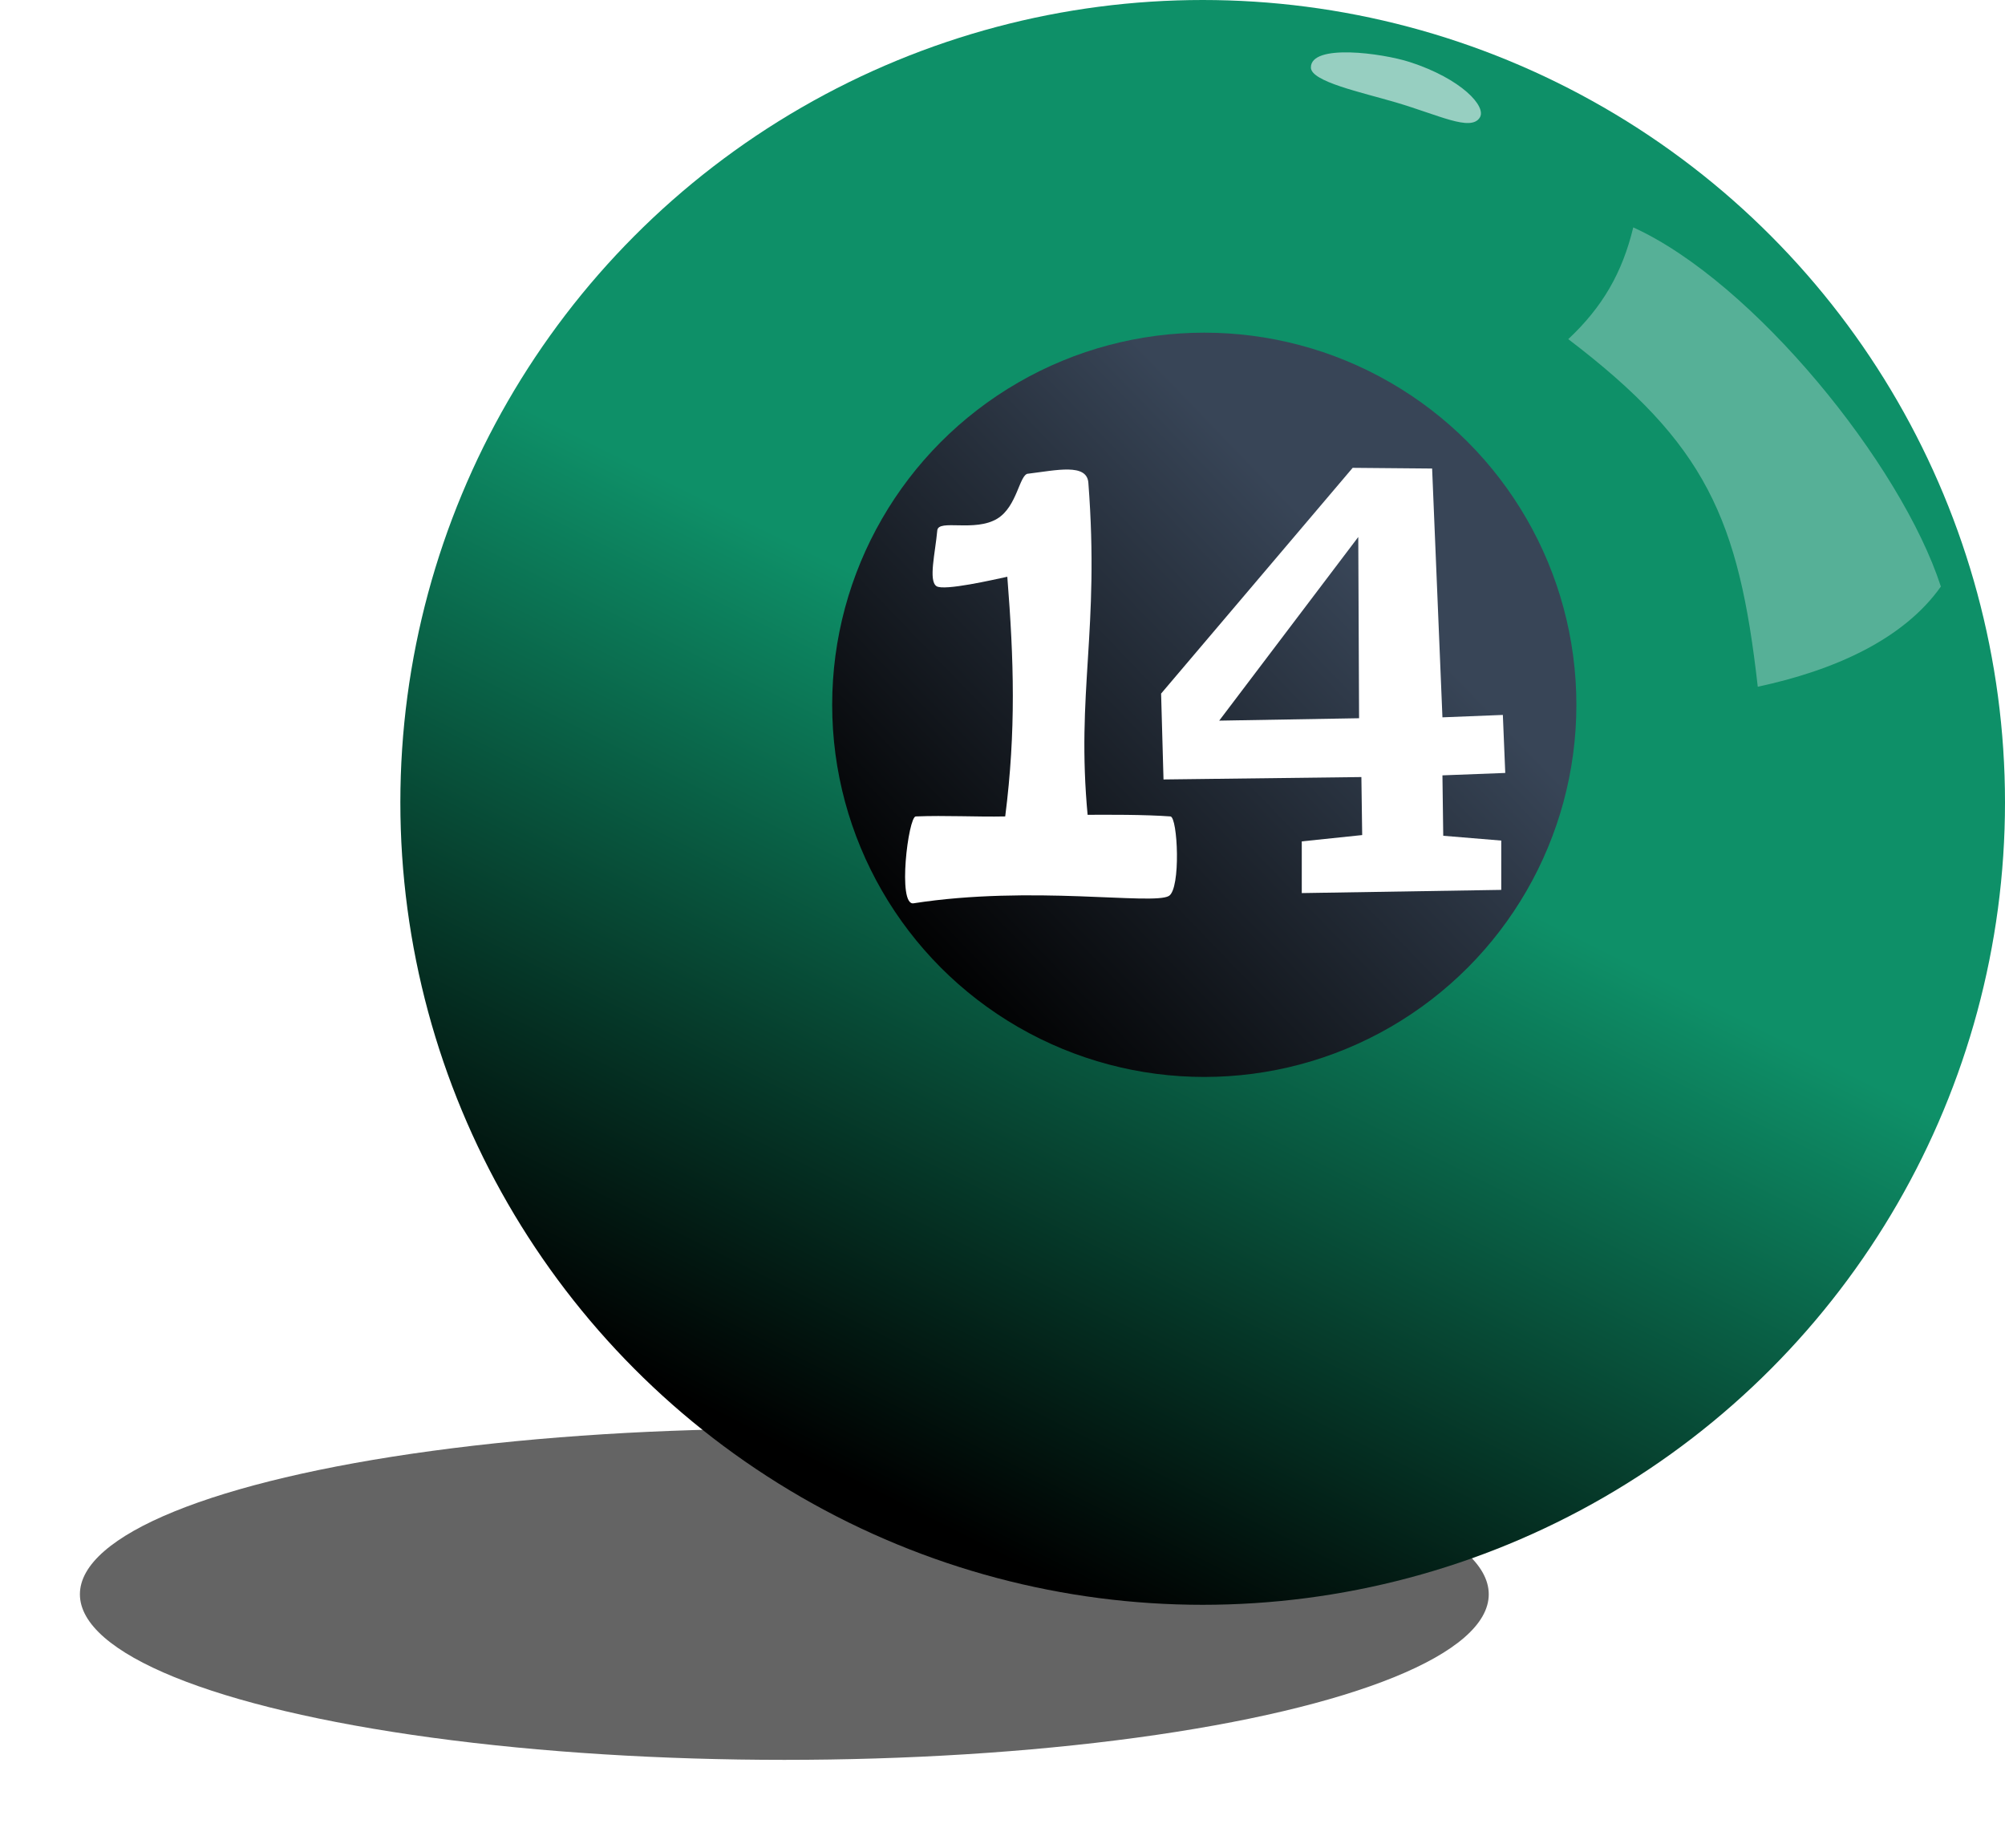 <?xml version="1.0" encoding="UTF-8" standalone="no"?>
<!-- Created with Inkscape (http://www.inkscape.org/) -->

<svg
   width="20.012mm"
   height="18.441mm"
   viewBox="0 0 20.012 18.441"
   version="1.1"
   id="svg1"
   xml:space="preserve"
   inkscape:version="1.3 (0e150ed6c4, 2023-07-21)"
   sodipodi:docname="Bolas_Sinucas_vetorizadas_2023.svg"
   xmlns:inkscape="http://www.inkscape.org/namespaces/inkscape"
   xmlns:sodipodi="http://sodipodi.sourceforge.net/DTD/sodipodi-0.dtd"
   xmlns:xlink="http://www.w3.org/1999/xlink"
   xmlns="http://www.w3.org/2000/svg"
   xmlns:svg="http://www.w3.org/2000/svg"><sodipodi:namedview
     id="namedview1"
     pagecolor="#ffffff"
     bordercolor="#000000"
     borderopacity="0.25"
     inkscape:showpageshadow="2"
     inkscape:pageopacity="0.0"
     inkscape:pagecheckerboard="0"
     inkscape:deskcolor="#d1d1d1"
     inkscape:document-units="mm"
     inkscape:zoom="4"
     inkscape:cx="491"
     inkscape:cy="188.375"
     inkscape:window-width="1920"
     inkscape:window-height="1001"
     inkscape:window-x="2391"
     inkscape:window-y="-9"
     inkscape:window-maximized="1"
     inkscape:current-layer="layer1"
     showguides="false"><sodipodi:guide
       position="51.103,354.465"
       orientation="1,0"
       id="guide37"
       inkscape:locked="false" /></sodipodi:namedview><defs
     id="defs1"><linearGradient
       id="linearGradient110"
       inkscape:collect="always"><stop
         style="stop-color:#0e9068;stop-opacity:1;"
         offset="0"
         id="stop108" /><stop
         style="stop-color:#000000;stop-opacity:1;"
         offset="1"
         id="stop110" /></linearGradient><linearGradient
       id="linearGradient97"
       inkscape:collect="always"><stop
         style="stop-color:#833d1f;stop-opacity:1;"
         offset="0"
         id="stop95" /><stop
         style="stop-color:#000000;stop-opacity:1;"
         offset="1"
         id="stop97" /></linearGradient><linearGradient
       id="linearGradient63"
       inkscape:collect="always"><stop
         style="stop-color:#f5faff;stop-opacity:1;"
         offset="0"
         id="stop61" /><stop
         style="stop-color:#514d50;stop-opacity:1;"
         offset="0.744"
         id="stop62" /><stop
         style="stop-color:#f5faff;stop-opacity:0;"
         offset="1"
         id="stop63" /></linearGradient><linearGradient
       id="linearGradient9"
       inkscape:collect="always"><stop
         style="stop-color:#384557;stop-opacity:1;"
         offset="0"
         id="stop7" /><stop
         style="stop-color:#000000;stop-opacity:1"
         offset="0.74"
         id="stop8" /><stop
         style="stop-color:#f5faff;stop-opacity:0;"
         offset="1"
         id="stop9" /></linearGradient><linearGradient
       id="swatch10"
       inkscape:swatch="solid"><stop
         style="stop-color:#aa4400;stop-opacity:1;"
         offset="0"
         id="stop10" /></linearGradient><filter
       inkscape:collect="always"
       style="color-interpolation-filters:sRGB"
       id="filter18"
       x="-0.057"
       y="-0.258"
       width="1.114"
       height="1.516"><feGaussianBlur
         inkscape:collect="always"
         stdDeviation="0.446"
         id="feGaussianBlur18" /></filter><filter
       inkscape:collect="always"
       style="color-interpolation-filters:sRGB"
       id="filter44"
       x="-0.073"
       y="-0.279"
       width="1.146"
       height="1.559"><feGaussianBlur
         inkscape:collect="always"
         stdDeviation="0.091"
         id="feGaussianBlur44" /></filter><filter
       inkscape:collect="always"
       style="color-interpolation-filters:sRGB"
       id="filter57"
       x="-0.02"
       y="-0.016"
       width="1.04"
       height="1.032"><feGaussianBlur
         inkscape:collect="always"
         stdDeviation="0.039"
         id="feGaussianBlur57" /></filter><linearGradient
       inkscape:collect="always"
       xlink:href="#linearGradient63"
       id="linearGradient71"
       gradientUnits="userSpaceOnUse"
       gradientTransform="matrix(0.796,0,0,0.796,64.448,64.501)"
       x1="119.017"
       y1="16.982"
       x2="112.13"
       y2="23.634" /><linearGradient
       inkscape:collect="always"
       xlink:href="#linearGradient97"
       id="linearGradient72"
       gradientUnits="userSpaceOnUse"
       gradientTransform="matrix(0.796,0,0,0.796,101.785,45.554)"
       x1="70.627"
       y1="41.999"
       x2="64.716"
       y2="52.089" /><filter
       inkscape:collect="always"
       style="color-interpolation-filters:sRGB"
       id="filter97"
       x="-0.033"
       y="-0.027"
       width="1.066"
       height="1.054"><feGaussianBlur
         inkscape:collect="always"
         stdDeviation="0.064"
         id="feGaussianBlur97" /></filter><linearGradient
       inkscape:collect="always"
       xlink:href="#linearGradient110"
       id="linearGradient122"
       gradientUnits="userSpaceOnUse"
       gradientTransform="matrix(0.796,0,0,0.796,100.681,44.416)"
       x1="70.223"
       y1="42.702"
       x2="65.651"
       y2="51.822" /><linearGradient
       inkscape:collect="always"
       xlink:href="#linearGradient9"
       id="linearGradient151"
       gradientUnits="userSpaceOnUse"
       gradientTransform="matrix(0.833,0,0,0.833,58.988,62.514)"
       x1="119.017"
       y1="16.982"
       x2="112.13"
       y2="23.634" /></defs><g
     inkscape:label="Camada 1"
     inkscape:groupmode="layer"
     id="layer1"
     transform="translate(-144.545,-70.935)"><g
       id="g112"
       transform="translate(18.335,-0.748)"><ellipse
         style="opacity:0.78;mix-blend-mode:normal;fill:#000000;fill-opacity:1;stroke:none;stroke-width:0.053;stroke-linecap:round;stroke-dasharray:none;stroke-opacity:1;filter:url(#filter18)"
         id="ellipse70"
         cx="64.58"
         cy="53.069"
         rx="9.387"
         ry="2.076"
         transform="matrix(0.749,0,0,0.796,105.107,45.742)" /><circle
         style="fill:url(#linearGradient72);fill-opacity:1;stroke:none;stroke-width:0.053;stroke-linecap:round;stroke-dasharray:none;stroke-opacity:0.2"
         id="circle70"
         cx="157.652"
         cy="80.081"
         r="8.008" /><path
         id="path70"
         style="opacity:0.686;fill:#f5faff;stroke-width:0.053;stroke-linecap:round;filter:url(#filter44)"
         transform="matrix(0.573,0.147,-0.147,0.573,124.142,42.78)"
         d="m 73.038,34.554 c -0.094,0.263 -0.675,0.126 -1.437,0.099 -0.597,-0.021 -1.473,0.017 -1.532,-0.214 -0.102,-0.394 1.108,-0.533 1.591,-0.504 0.914,0.056 1.455,0.405 1.378,0.618 z"
         sodipodi:nodetypes="sssss" /><circle
         style="fill:url(#linearGradient71);fill-opacity:1;stroke:none;stroke-width:0.421;stroke-linecap:round;stroke-dasharray:none;stroke-opacity:1"
         id="circle71"
         cx="157.724"
         cy="79.274"
         r="3.55" /><path
         style="opacity:0.434;mix-blend-mode:normal;fill:#f5faff;fill-opacity:1;stroke:none;stroke-width:0.053;stroke-linecap:round;stroke-dasharray:none;stroke-opacity:1;filter:url(#filter97)"
         d="m 121.789,13.595 c 0.43,-0.403 0.677,-0.832 0.815,-1.401 1.508,0.686 3.359,2.968 3.857,4.503 -0.47,0.664 -1.338,1.051 -2.296,1.256 -0.237,-2.106 -0.65,-3.044 -2.376,-4.358 z"
         id="path71"
         sodipodi:nodetypes="ccccc"
         transform="matrix(0.796,0,0,0.796,64.623,65.132)" /><path
         style="opacity:1;fill:#000000;fill-opacity:1;stroke:none;stroke-width:0.053;stroke-linecap:round;stroke-dasharray:none;stroke-opacity:0.2"
         d="m 156.186,78.059 c 0.101,-0.359 -0.135,-0.947 0.107,-1.05 0.41,-0.174 1.943,0.296 2.869,-0.05 0.224,-0.083 0.127,0.81 -0.025,1.224 -0.19,0.519 -0.577,0.856 -0.794,1.364 -0.354,0.831 -0.259,1.748 -0.306,1.943 -0.036,0.151 -0.741,0.131 -0.777,-0.017 -0.061,-0.245 -0.018,-1.049 0.124,-1.587 0.364,-1.378 1.119,-2.01 1.017,-2.001 -0.497,0.044 -0.931,-0.038 -1.29,-0.083 -0.138,-0.017 -0.233,0.011 -0.269,0.207 -0.044,0.239 0.116,0.214 0.029,0.43 -0.081,0.202 -0.211,0.159 -0.43,0.149 -0.296,-0.014 -0.33,-0.265 -0.256,-0.529 z"
         id="path99"
         sodipodi:nodetypes="ssssssssssssss" /></g><g
       id="g187"><ellipse
         style="opacity:0.78;mix-blend-mode:normal;fill:#000000;fill-opacity:1;stroke:none;stroke-width:0.053;stroke-linecap:round;stroke-dasharray:none;stroke-opacity:1;filter:url(#filter18)"
         id="ellipse119"
         cx="64.58"
         cy="53.069"
         rx="9.387"
         ry="2.076"
         transform="matrix(0.749,0,0,0.796,104.003,44.603)" /><circle
         style="fill:url(#linearGradient122);fill-opacity:1;stroke:none;stroke-width:0.053;stroke-linecap:round;stroke-dasharray:none;stroke-opacity:1"
         id="circle119"
         cx="156.549"
         cy="78.943"
         r="8.008" /><path
         id="path119"
         style="opacity:0.766;fill:#f5faff;stroke-width:0.053;stroke-linecap:round;filter:url(#filter44)"
         transform="matrix(0.573,0.147,-0.147,0.573,122.542,41.575)"
         d="m 73.038,34.554 c -0.094,0.263 -0.675,0.126 -1.437,0.099 -0.597,-0.021 -1.473,0.017 -1.532,-0.214 -0.102,-0.394 1.108,-0.533 1.591,-0.504 0.914,0.056 1.455,0.405 1.378,0.618 z"
         sodipodi:nodetypes="sssss" /><circle
         style="fill:url(#linearGradient151);fill-opacity:1;stroke:none;stroke-width:0.441;stroke-linecap:round;stroke-dasharray:none;stroke-opacity:1"
         id="circle150"
         cx="156.565"
         cy="77.969"
         r="3.714" /><path
         style="opacity:0.557;mix-blend-mode:normal;fill:#f5faff;fill-opacity:1;stroke:none;stroke-width:0.053;stroke-linecap:round;stroke-dasharray:none;stroke-opacity:1;filter:url(#filter57)"
         d="m 121.789,13.595 c 0.43,-0.403 0.677,-0.832 0.815,-1.401 1.508,0.686 3.359,2.968 3.857,4.503 -0.47,0.664 -1.338,1.051 -2.296,1.256 -0.237,-2.106 -0.65,-3.044 -2.376,-4.358 z"
         id="path120"
         sodipodi:nodetypes="ccccc"
         transform="matrix(0.796,0,0,0.796,63.254,63.498)" /><g
         id="g186"
         transform="translate(-0.092,-22.468)"
         style="fill:#ffffff"><path
           id="path185"
           style="opacity:1;fill:#ffffff;fill-opacity:1;stroke:none;stroke-width:0.051;stroke-linecap:round;stroke-dasharray:none;stroke-opacity:1"
           d="m 158.138,98.072 -1.912,2.253 0.024,0.857 1.975,-0.024 0.008,0.579 -0.603,0.063 v 0.516 l 1.991,-0.032 v -0.492 l -0.579,-0.048 -0.008,-0.603 0.627,-0.024 -0.024,-0.579 -0.603,0.024 -0.103,-2.483 z m 0.056,0.69 0.008,1.809 -1.396,0.024 z"
           sodipodi:nodetypes="cccccccccccccccccccc" /><path
           id="path186"
           style="fill:#ffffff;fill-opacity:1;stroke:none;stroke-width:0.048;stroke-linecap:round;stroke-dasharray:none;stroke-opacity:1"
           d="m 154.897,98.13 c -0.086,0.011 -0.107,0.326 -0.304,0.448 -0.225,0.139 -0.591,0.002 -0.601,0.119 -0.02,0.223 -0.09,0.501 -0.008,0.556 0.074,0.05 0.576,-0.066 0.707,-0.094 0.066,0.831 0.088,1.537 -0.021,2.393 -0.035,0.273 0.846,0.095 0.824,0 -0.118,-1.249 0.12,-1.844 0.006,-3.331 -0.015,-0.197 -0.317,-0.125 -0.605,-0.09 z m -0.226,3.421 c -0.286,0.006 -0.596,-0.012 -0.894,0 -0.074,0.003 -0.185,0.893 -0.022,0.867 1.175,-0.183 2.386,0.02 2.548,-0.073 0.122,-0.07 0.089,-0.789 0.016,-0.794 -0.489,-0.036 -1.479,-0.004 -1.648,0 z"
           sodipodi:nodetypes="sssscscssssssss" /></g></g></g></svg>

